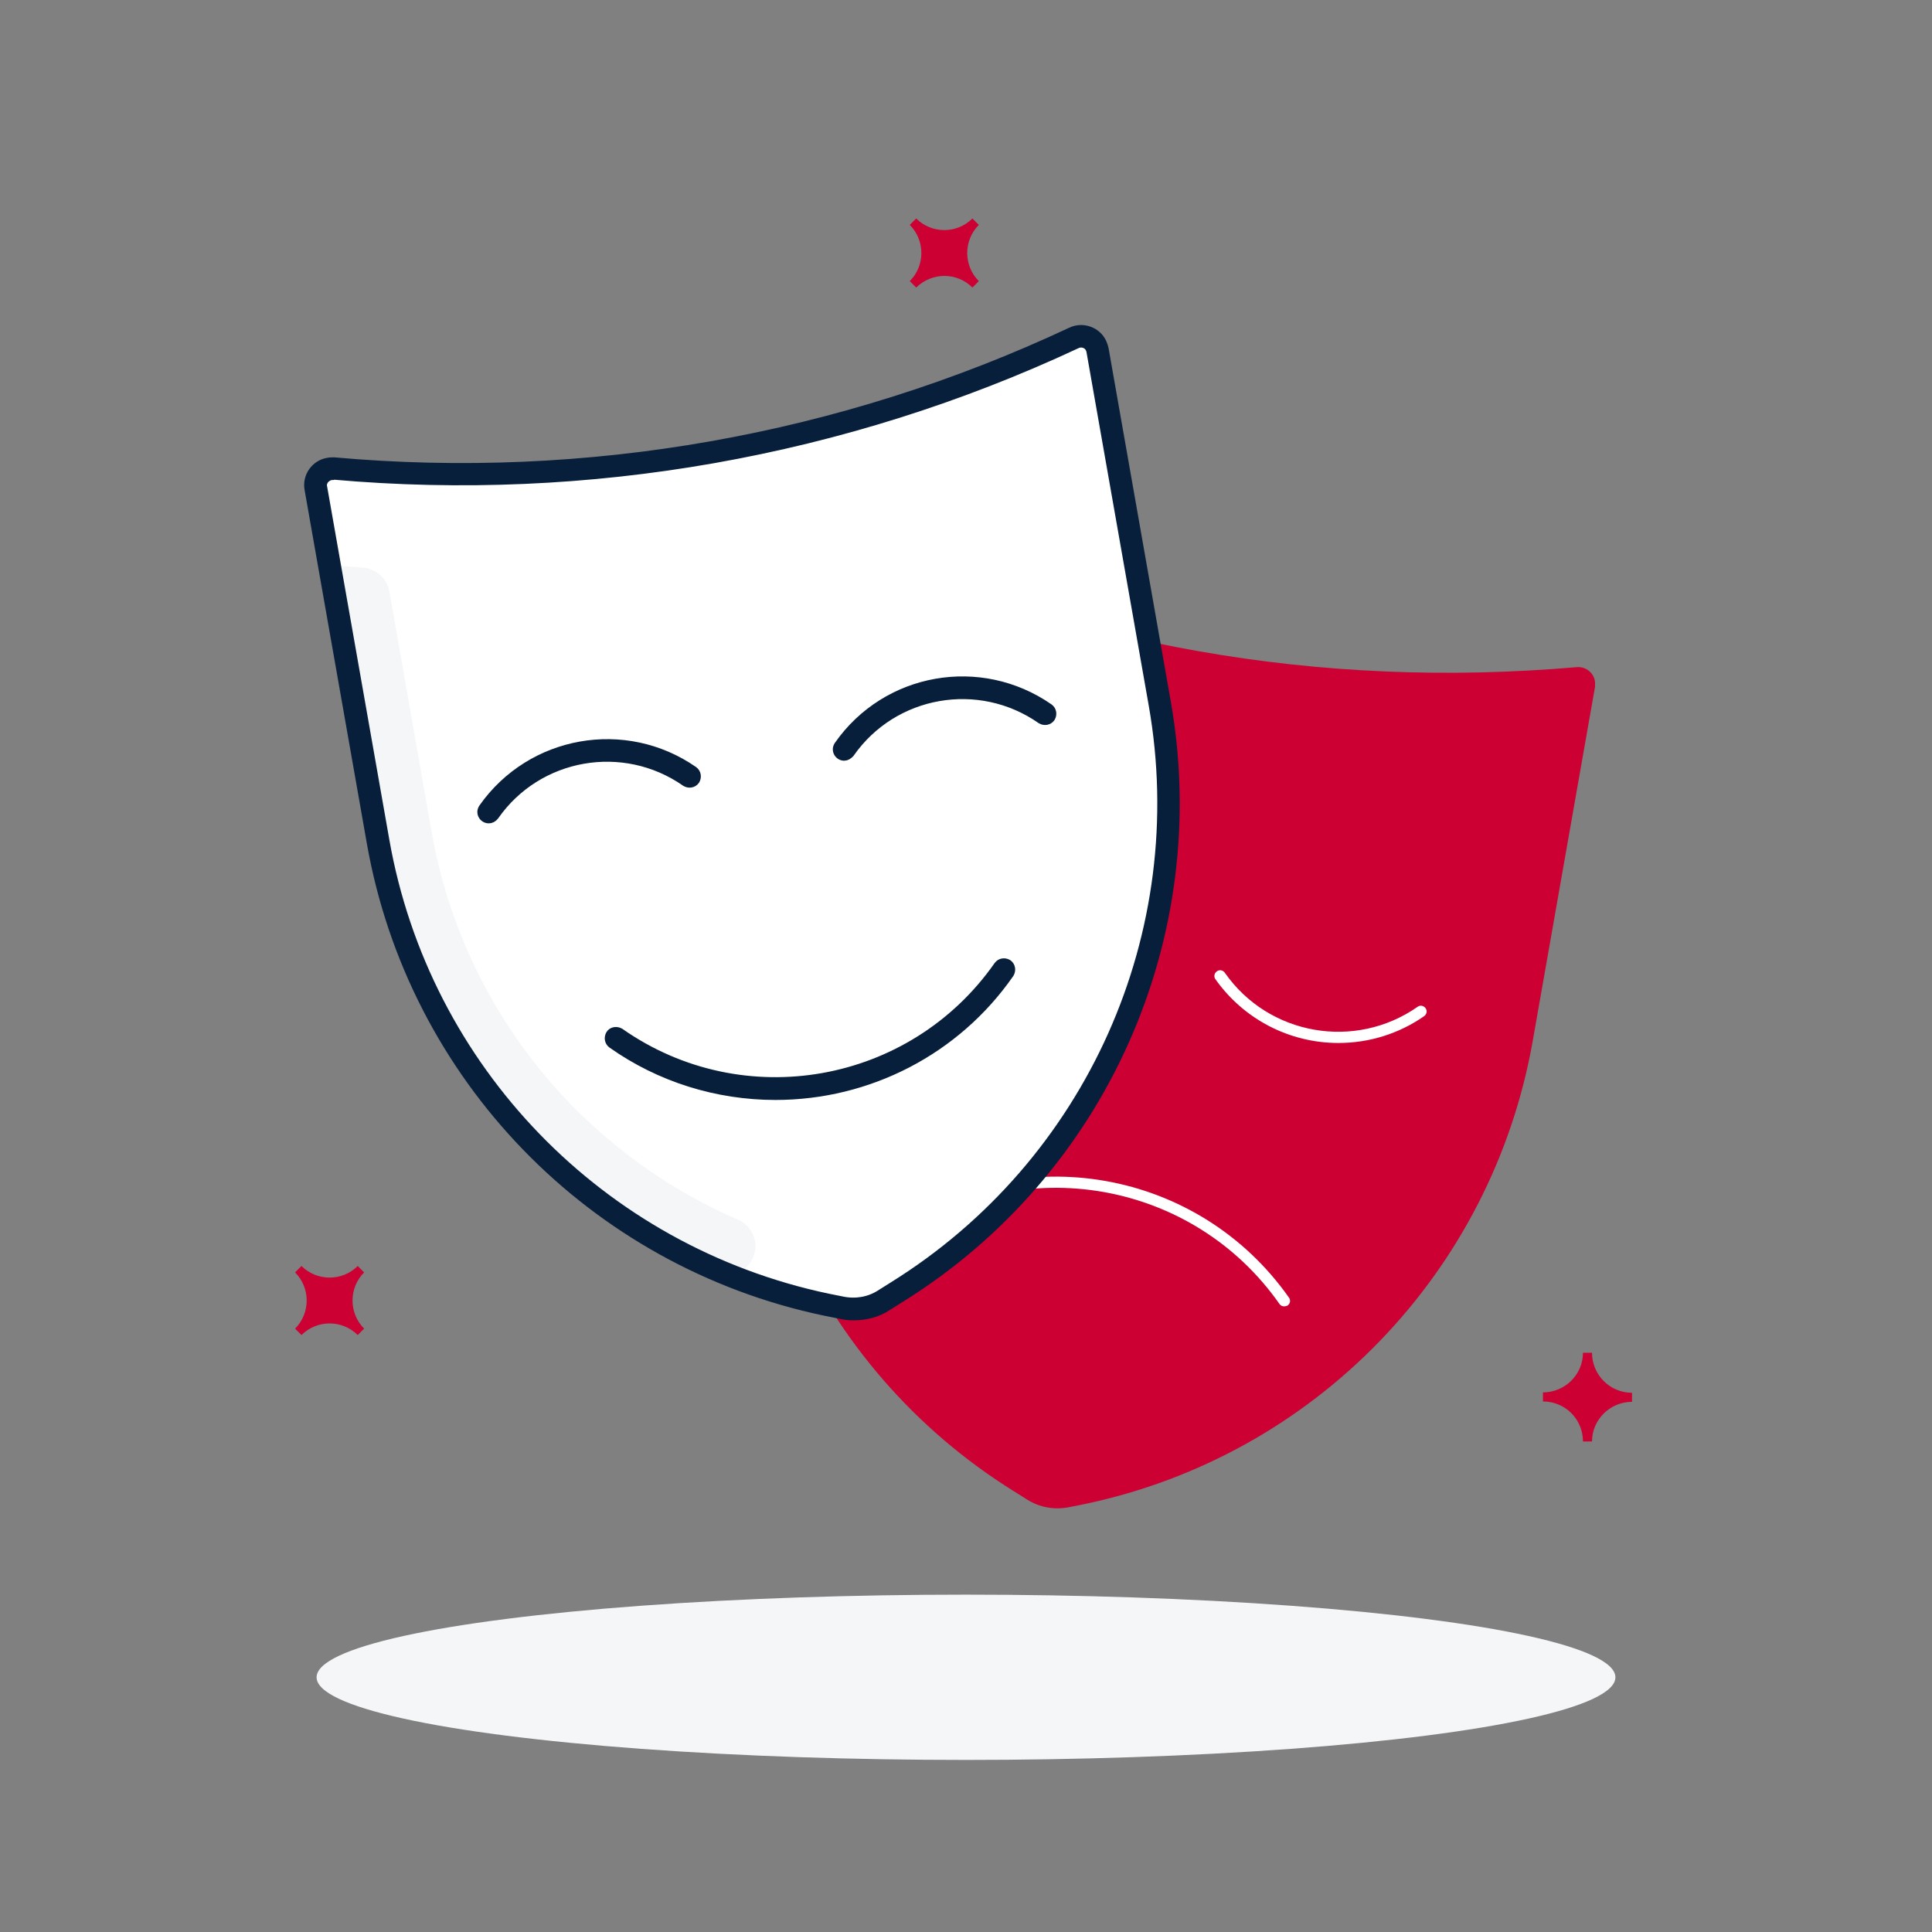 <?xml version="1.0" encoding="utf-8"?>
<!-- Generator: Adobe Illustrator 26.5.0, SVG Export Plug-In . SVG Version: 6.00 Build 0)  -->
<svg version="1.0" id="Layer_1" xmlns="http://www.w3.org/2000/svg" xmlns:xlink="http://www.w3.org/1999/xlink" x="0px" y="0px"
	 viewBox="0 0 512 512" style="enable-background:new 0 0 512 512;" xml:space="preserve">
<rect x="0" y="0" width="512" height="512" fill="#808080" stroke="none"/>
<style type="text/css">
	.st0{fill:#CC0033;}
	.st1{fill:#FFFFFF;}
	.st2{fill:#F4F6F8;}
	.st3{fill:#081F3B;stroke:#081F3B;stroke-width:3;stroke-miterlimit:10;}
</style>
<path class="st0" d="M287.4,398.6l-4,0.8c-3.9,0.8-7.9,0.1-11.2-2l-3.5-2.2c-52.9-32.9-80.5-94.7-69.7-156l16.5-93.7
	c0.4-2.4,2.7-4,5.1-3.6c0.4,0.1,0.7,0.2,1.1,0.3c62.3,28.9,127.7,40.5,196.2,34.6c2.4-0.2,4.6,1.6,4.8,4c0,0.4,0,0.8,0,1.2
	l-16.5,93.8C395.4,337.2,348.4,385.8,287.4,398.6z"/>
<path class="st1" d="M354.7,276.4c-13,0-25.1-6.3-32.6-16.9c-0.5-0.7-0.3-1.6,0.4-2.1s1.6-0.3,2.1,0.4c11.6,16.6,34.5,20.6,51.1,9
	c0.7-0.5,1.6-0.3,2.1,0.4s0.3,1.6-0.4,2.1C370.8,273.9,362.9,276.4,354.7,276.4z"/>
<path class="st1" d="M260.5,259.8c-2.3,0-4.7-0.2-7-0.6c-10.4-1.8-19.6-7.7-25.6-16.3c-0.5-0.7-0.3-1.6,0.3-2.1c0,0,0,0,0,0
	c0.7-0.5,1.6-0.3,2.1,0.4c11.6,16.6,34.5,20.6,51.1,9c0,0,0,0,0,0c0.7-0.5,1.6-0.3,2.1,0.4c0.5,0.7,0.3,1.6-0.4,2.1
	C276.6,257.3,268.7,259.8,260.5,259.8z"/>
<path class="st1" d="M340.3,346.2c-0.5,0-0.9-0.2-1.2-0.6c-22.9-32.7-68-40.6-100.7-17.8c-0.6,0.5-1.6,0.4-2.1-0.2s-0.4-1.6,0.2-2.1
	c0.1,0,0.1-0.1,0.2-0.1c34.1-23.8,81-15.5,104.9,18.5c0.5,0.7,0.3,1.6-0.4,2.1C340.9,346.1,340.6,346.2,340.3,346.2L340.3,346.2z"/>
<path class="st1" d="M237.8,342.5l-3.5,2.1c-3.3,2.1-7.4,2.8-11.2,2l-4-0.8c-61-12.8-108-61.4-118.8-122.8l-16.5-93.7
	c-0.4-2.4,1.2-4.7,3.6-5.1c0.4-0.1,0.8-0.1,1.2,0c68.5,5.9,133.9-5.6,196.2-34.6c2.2-1,4.8-0.1,5.9,2.1c0.2,0.3,0.3,0.7,0.4,1.1
	l16.5,93.7C318.2,247.8,290.7,309.6,237.8,342.5z"/>
<path class="st2" d="M151.2,292.6c-19.2-19.8-32-44.9-36.8-72l-11.2-63.8c-0.6-3.5-3.5-6.1-7.1-6.4l-8.8-0.6l12.9,73.2
	c9.3,52.5,45.2,96.3,94.9,115.6l2.9-3c3-3.1,2.9-8-0.2-10.9c-0.7-0.6-1.4-1.2-2.3-1.5C178.9,316,163.9,305.6,151.2,292.6z"/>
<path class="st3" d="M226.2,348.4c-1.2,0-2.3-0.1-3.5-0.4l-4-0.8c-61.6-12.9-109.1-62-120-123.9l-16.5-93.7
	c-0.6-3.2,1.6-6.3,4.8-6.8c0.5-0.1,1-0.1,1.5-0.1c67.1,6,134.5-5.9,195.5-34.5c2.9-1.4,6.5-0.1,7.8,2.8c0.2,0.5,0.4,1,0.5,1.5
	l16.5,93.7c10.9,61.9-16.9,124.3-70.3,157.5l-3.5,2.2C232.5,347.6,229.4,348.4,226.2,348.4z M88.1,125.7c-0.8,0-1.6,0.4-2.2,1
	c-0.6,0.7-0.9,1.6-0.7,2.4l16.5,93.7c10.7,60.7,57.3,108.8,117.6,121.5l4,0.8c3.5,0.7,7.1,0.1,10.1-1.8l3.5-2.2
	c52.4-32.6,79.7-93.7,69-154.4l-16.5-93.7c-0.2-0.9-0.7-1.7-1.6-2.1c-0.8-0.4-1.8-0.4-2.6,0c-61.4,28.7-129.4,40.7-196.9,34.7
	L88.1,125.7z M237.8,342.5L237.8,342.5z"/>
<path class="st3" d="M129.5,216.7c-0.8,0-1.5-0.7-1.5-1.5c0-0.3,0.1-0.6,0.3-0.9c12.6-17.9,37.3-22.3,55.3-9.8
	c0.7,0.5,0.8,1.4,0.4,2.1c-0.5,0.7-1.4,0.8-2.1,0.4c-16.6-11.6-39.5-7.6-51.1,9C130.4,216.5,130,216.7,129.5,216.7z"/>
<path class="st3" d="M223.7,200.1c-0.8,0-1.5-0.7-1.5-1.5c0-0.3,0.1-0.6,0.3-0.9c12.6-18,37.3-22.3,55.3-9.8c0,0,0,0,0,0
	c0.7,0.5,0.8,1.4,0.4,2.1c-0.5,0.7-1.4,0.8-2.1,0.4c-16.6-11.6-39.5-7.6-51.1,9c0,0,0,0,0,0C224.6,199.8,224.2,200.1,223.7,200.1z"
	/>
<path class="st3" d="M205.5,290c-15.4,0-30.5-4.7-43.1-13.6c-0.7-0.5-0.8-1.4-0.4-2.1s1.4-0.8,2.1-0.4
	c32.7,22.9,77.8,14.9,100.7-17.8c0.5-0.7,1.4-0.8,2.1-0.4c0.7,0.5,0.8,1.4,0.4,2.1C253.2,278.1,230.1,290,205.5,290z"/>
<ellipse class="st2" cx="256" cy="444.5" rx="172.1" ry="21.9"/>
<path class="st0" d="M242.8,76.2l-1.7-1.7c4.1-4.1,4.1-10.8,0-14.9l1.7-1.7c4.1,4.1,10.8,4.1,14.9,0c0,0,0,0,0,0l1.7,1.7
	c-4.1,4.1-4.1,10.8,0,14.9l-1.7,1.7C253.6,72.1,247,72.1,242.8,76.2C242.8,76.2,242.8,76.2,242.8,76.2z"/>
<path class="st0" d="M79.9,353.8l-1.7-1.7c4.1-4.1,4.1-10.8,0-14.9c0,0,0,0,0,0l1.7-1.7c4.1,4.1,10.8,4.1,14.9,0c0,0,0,0,0,0
	l1.7,1.7c-4.1,4.1-4.1,10.8,0,14.9c0,0,0,0,0,0l-1.7,1.7C90.7,349.7,84,349.7,79.9,353.8z"/>
<path class="st0" d="M408.9,371.4V369c5.8,0,10.6-4.7,10.6-10.5c0,0,0,0,0,0h2.4c0,5.8,4.7,10.6,10.6,10.6c0,0,0,0,0,0v2.4
	c-5.8,0-10.6,4.7-10.6,10.5c0,0,0,0,0,0h-2.4C419.5,376.1,414.8,371.4,408.9,371.4C408.9,371.4,408.9,371.4,408.9,371.4z"/>
</svg>
